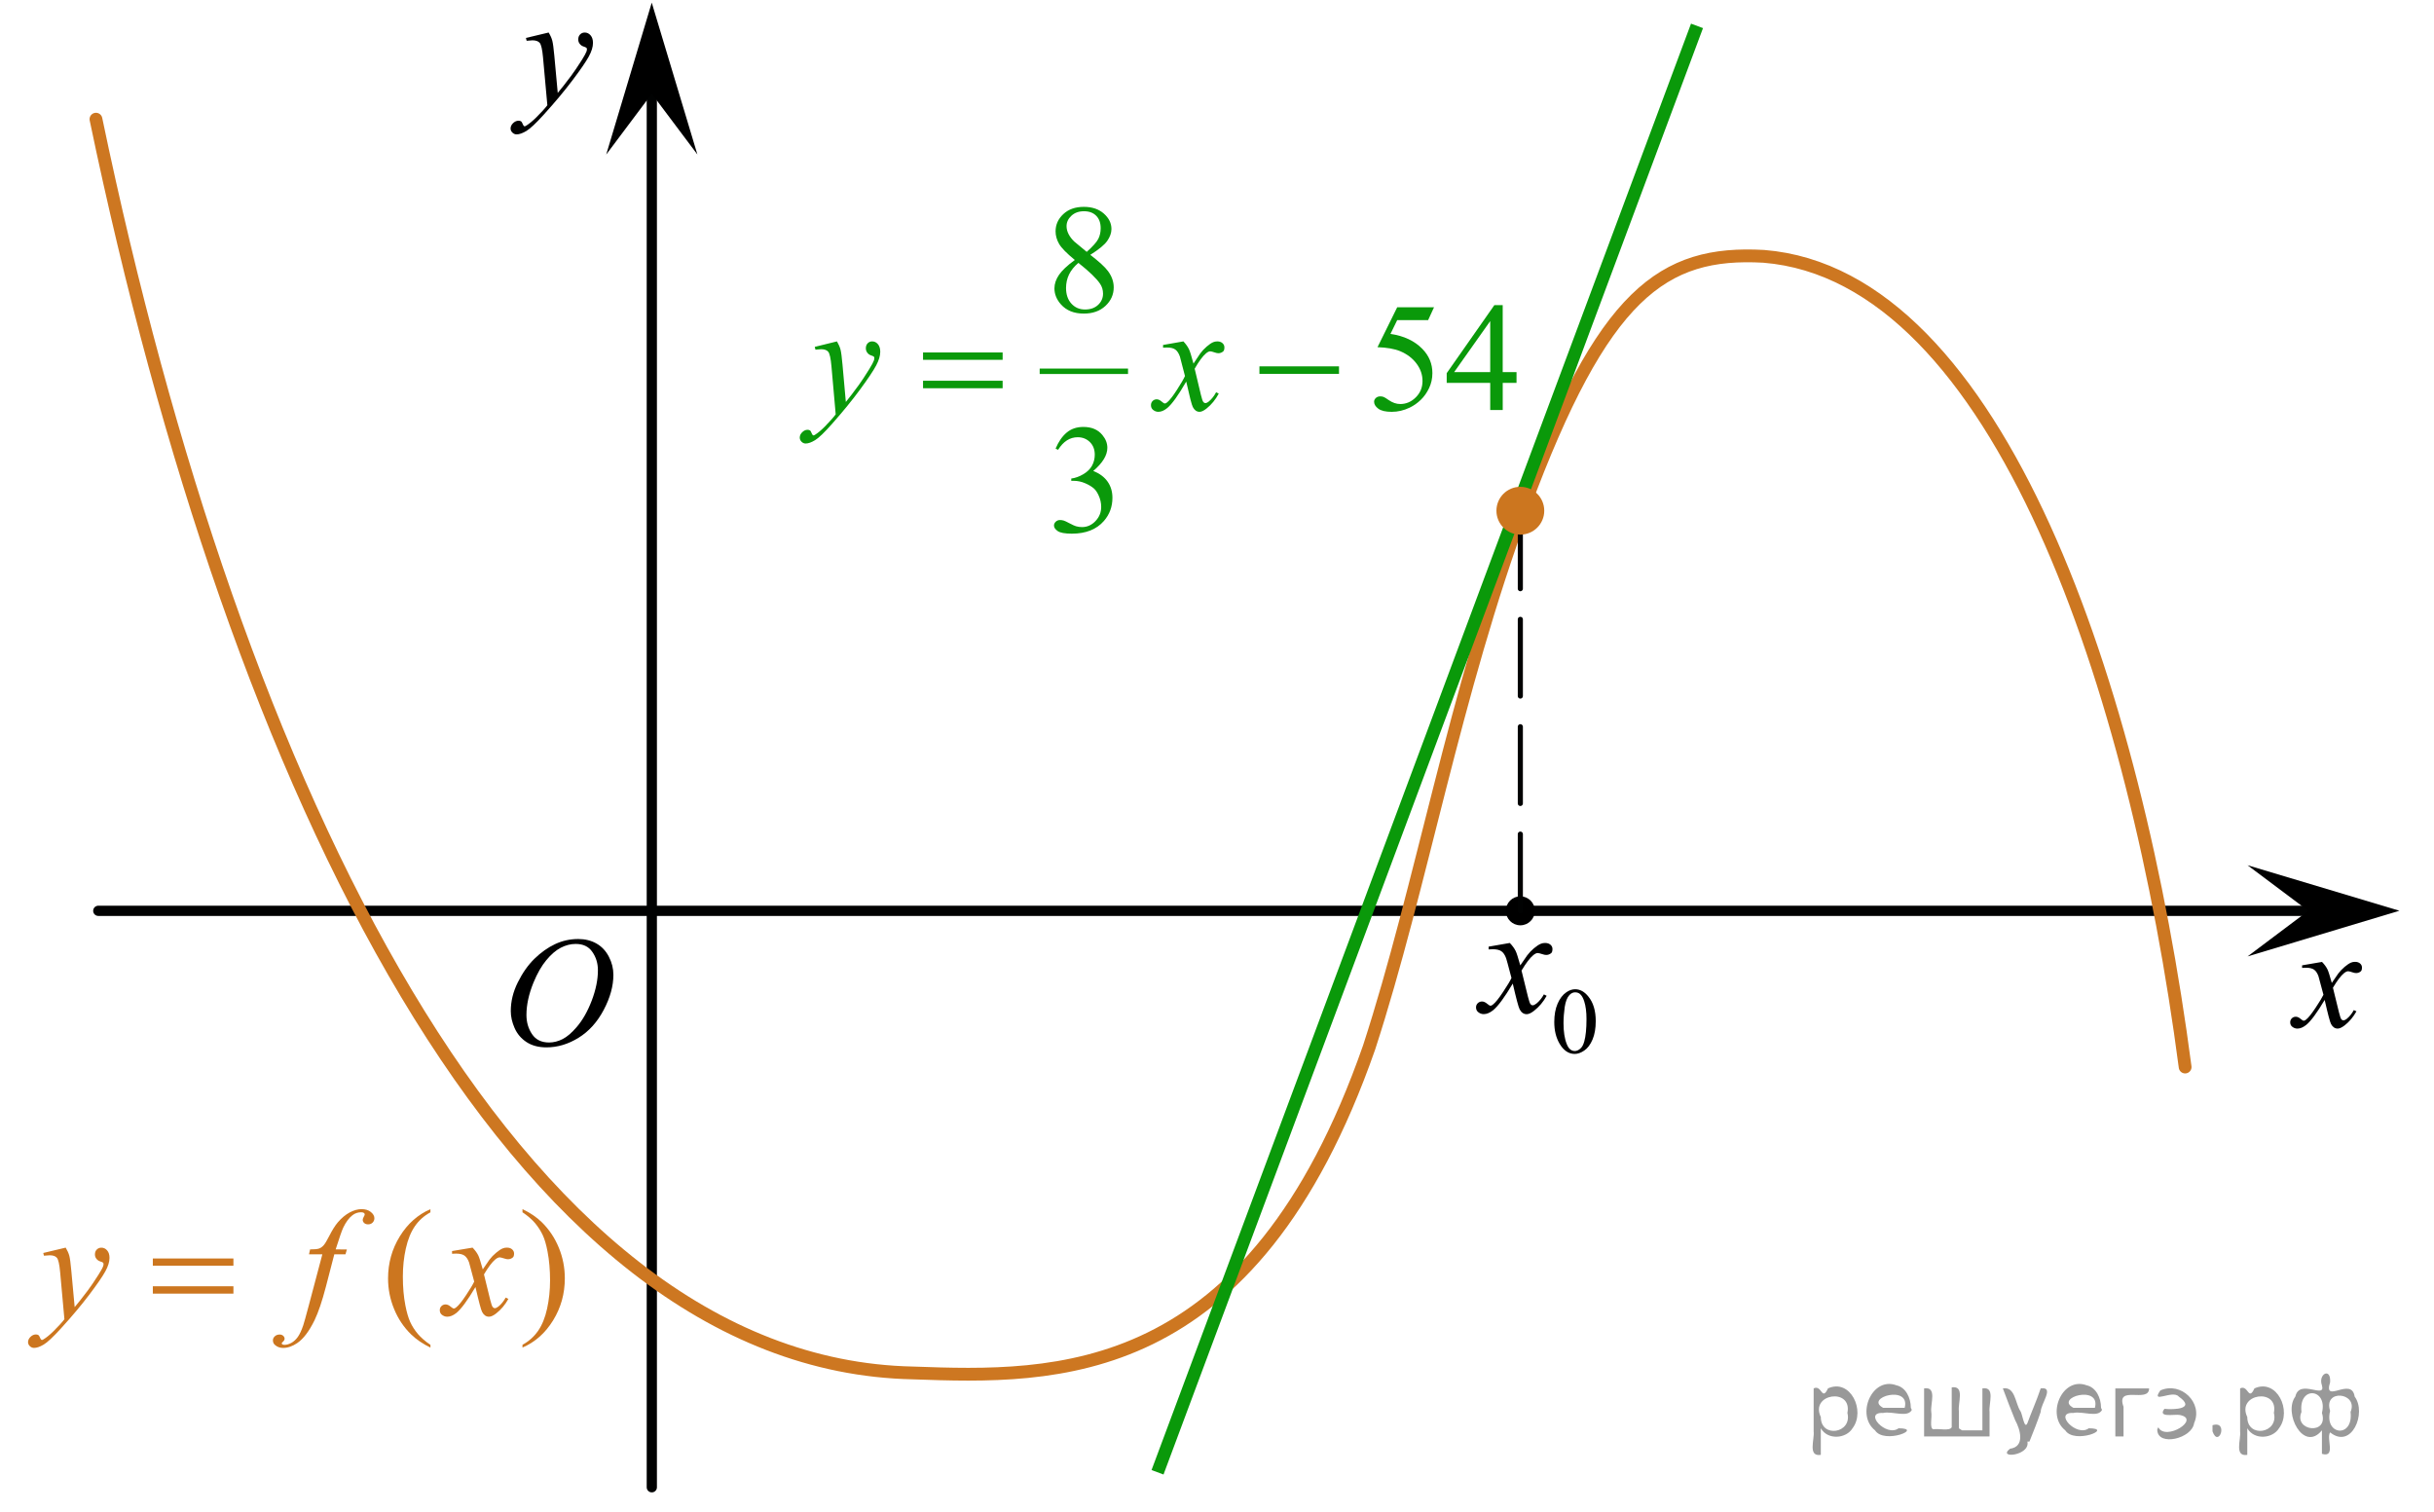 <?xml version="1.0" encoding="utf-8"?>
<!-- Generator: Adobe Illustrator 16.0.0, SVG Export Plug-In . SVG Version: 6.00 Build 0)  -->
<!DOCTYPE svg PUBLIC "-//W3C//DTD SVG 1.1//EN" "http://www.w3.org/Graphics/SVG/1.1/DTD/svg11.dtd">
<svg version="1.1" id="Слой_1" xmlns="http://www.w3.org/2000/svg" xmlns:xlink="http://www.w3.org/1999/xlink" x="0px" y="0px"
	 width="238px" height="147.833px" viewBox="3.558 -1.259 238 147.833" enable-background="new 3.558 -1.259 238 147.833"
	 xml:space="preserve">
<path fill="none" stroke="#7F8080" stroke-width="0.75" stroke-linecap="round" stroke-linejoin="round" stroke-miterlimit="8" d="
	M67.293,6.55"/>
<line fill="none" stroke="#010202" stroke-linecap="round" stroke-linejoin="round" x1="13.168" y1="87.802" x2="230.875" y2="87.802"/>
<line fill="none" stroke="#010202" stroke-linecap="round" stroke-linejoin="round" x1="67.293" y1="144.168" x2="67.293" y2="8.202"/>
<path fill="none" stroke="#CD7721" stroke-width="1.25" stroke-linecap="round" stroke-linejoin="round" stroke-miterlimit="8" d="
	M12.941,10.394c13.617,65.39,40.742,121.765,79.867,122.595c13.917,0.5,33.135,1.077,44.625-31.83
	c5.125-15.75,8.299-34.48,15.102-52.807c7.773-20.943,13.605-25.102,23.49-24.546c23.033,1.862,36.377,42.517,41.199,79.271"/>
<g>
	<g>
		<g>
			<g>
				<g>
					<g>
						<defs>
							<rect id="SVGID_1_" x="3.558" y="113.792" width="58.663" height="20.323"/>
						</defs>
						<clipPath id="SVGID_2_">
							<use xlink:href="#SVGID_1_"  overflow="visible"/>
						</clipPath>
						<g clip-path="url(#SVGID_2_)">
							<path fill="#CC761F" d="M45.648,130.243v0.27c-0.756-0.369-1.386-0.801-1.894-1.295c-0.72-0.703-1.275-1.534-1.664-2.491
								c-0.392-0.955-0.587-1.945-0.587-2.978c0-1.506,0.384-2.875,1.148-4.114c0.765-1.241,1.764-2.128,2.995-2.66v0.31
								c-0.616,0.33-1.123,0.781-1.518,1.354s-0.689,1.299-0.886,2.178c-0.197,0.879-0.292,1.796-0.292,2.751
								c0,1.04,0.082,1.983,0.249,2.831c0.13,0.67,0.289,1.21,0.473,1.614c0.184,0.401,0.433,0.79,0.745,1.166
								C44.734,129.543,45.141,129.901,45.648,130.243z"/>
							<path fill="#CC761F" d="M54.648,117.28v-0.307c0.761,0.361,1.394,0.791,1.898,1.289c0.715,0.706,1.269,1.537,1.658,2.49
								c0.39,0.953,0.584,1.947,0.584,2.984c0,1.503-0.381,2.873-1.144,4.11c-0.762,1.241-1.763,2.131-2.997,2.662v-0.271
								c0.616-0.335,1.124-0.789,1.52-1.355c0.398-0.571,0.695-1.299,0.887-2.178c0.193-0.883,0.29-1.799,0.29-2.756
								c0-1.031-0.082-1.979-0.247-2.832c-0.127-0.669-0.282-1.207-0.47-1.605c-0.188-0.404-0.438-0.792-0.746-1.166
								C55.57,117.977,55.16,117.622,54.648,117.28z"/>
						</g>
					</g>
				</g>
			</g>
		</g>
	</g>
	<g>
		<g>
			<g>
				<g>
					<g>
						<defs>
							<rect id="SVGID_3_" x="3.558" y="113.792" width="58.663" height="20.323"/>
						</defs>
						<clipPath id="SVGID_4_">
							<use xlink:href="#SVGID_3_"  overflow="visible"/>
						</clipPath>
						<g clip-path="url(#SVGID_4_)">
							<path fill="#CC761F" d="M9.982,120.736c0.167,0.282,0.286,0.545,0.353,0.792c0.064,0.247,0.13,0.729,0.194,1.446l0.33,3.578
								c0.3-0.349,0.734-0.898,1.306-1.656c0.275-0.368,0.614-0.87,1.022-1.511c0.244-0.387,0.395-0.655,0.449-0.813
								c0.03-0.077,0.046-0.159,0.046-0.241c0-0.054-0.019-0.099-0.053-0.129c-0.035-0.033-0.125-0.074-0.273-0.119
								s-0.27-0.131-0.368-0.254c-0.099-0.123-0.147-0.266-0.147-0.427c0-0.2,0.06-0.36,0.182-0.479
								c0.118-0.12,0.268-0.183,0.45-0.183c0.22,0,0.407,0.089,0.56,0.265c0.156,0.176,0.233,0.42,0.233,0.733
								c0,0.384-0.135,0.82-0.406,1.314c-0.268,0.493-0.791,1.249-1.559,2.269c-0.769,1.018-1.702,2.129-2.797,3.331
								c-0.756,0.828-1.318,1.353-1.681,1.567c-0.365,0.216-0.678,0.322-0.938,0.322c-0.155,0-0.292-0.061-0.408-0.17
								c-0.118-0.115-0.177-0.248-0.177-0.396c0-0.188,0.082-0.362,0.245-0.521c0.16-0.153,0.339-0.23,0.529-0.23
								c0.099,0,0.182,0.021,0.247,0.07c0.04,0.022,0.083,0.092,0.131,0.207c0.049,0.113,0.091,0.189,0.131,0.229
								c0.025,0.022,0.055,0.032,0.091,0.032c0.029,0,0.081-0.023,0.157-0.072c0.275-0.168,0.595-0.427,0.961-0.787
								c0.479-0.477,0.836-0.865,1.064-1.166l-0.419-4.615c-0.07-0.761-0.174-1.225-0.314-1.39
								c-0.142-0.168-0.375-0.248-0.705-0.248c-0.106,0-0.294,0.013-0.563,0.042l-0.067-0.268L9.982,120.736z"/>
							<path fill="#CC761F" d="M37.476,120.913l-0.136,0.48h-1.094l-0.826,3.181c-0.365,1.401-0.733,2.487-1.102,3.253
								c-0.526,1.082-1.093,1.829-1.697,2.241c-0.46,0.313-0.92,0.474-1.379,0.474c-0.301,0-0.555-0.088-0.765-0.263
								c-0.156-0.118-0.233-0.278-0.233-0.474c0-0.156,0.063-0.29,0.19-0.403c0.128-0.116,0.283-0.17,0.47-0.17
								c0.133,0,0.251,0.04,0.342,0.122c0.092,0.082,0.139,0.177,0.139,0.284c0,0.106-0.053,0.206-0.158,0.297
								c-0.08,0.069-0.12,0.119-0.12,0.151c0,0.045,0.017,0.08,0.052,0.105c0.047,0.031,0.116,0.051,0.211,0.051
								c0.215,0,0.442-0.065,0.681-0.195c0.236-0.131,0.448-0.326,0.633-0.586c0.185-0.262,0.359-0.637,0.525-1.127
								c0.07-0.205,0.258-0.875,0.562-2.017l1.307-4.928h-1.305l0.105-0.479c0.415,0,0.704-0.027,0.869-0.082
								c0.167-0.057,0.316-0.164,0.456-0.32c0.138-0.157,0.315-0.451,0.536-0.885c0.295-0.582,0.577-1.033,0.847-1.354
								c0.37-0.433,0.76-0.755,1.167-0.974c0.407-0.215,0.791-0.322,1.151-0.322c0.381,0,0.687,0.092,0.916,0.279
								c0.23,0.188,0.347,0.39,0.347,0.605c0,0.17-0.059,0.313-0.173,0.43c-0.115,0.117-0.264,0.174-0.444,0.174
								c-0.156,0-0.282-0.043-0.379-0.131c-0.099-0.088-0.145-0.189-0.145-0.313c0-0.074,0.03-0.171,0.096-0.285
								s0.099-0.192,0.099-0.229c0-0.068-0.024-0.119-0.067-0.153c-0.064-0.048-0.16-0.072-0.285-0.072
								c-0.317,0-0.6,0.099-0.849,0.291c-0.334,0.257-0.634,0.659-0.898,1.208c-0.135,0.286-0.383,0.998-0.742,2.133L37.476,120.913
								L37.476,120.913z"/>
							<path fill="#CC761F" d="M49.766,120.736c0.245,0.253,0.43,0.505,0.556,0.757c0.088,0.172,0.236,0.633,0.442,1.372l0.66-0.96
								c0.175-0.23,0.388-0.453,0.638-0.662c0.251-0.214,0.471-0.358,0.661-0.434c0.12-0.053,0.253-0.073,0.397-0.073
								c0.215,0,0.387,0.056,0.513,0.168c0.127,0.113,0.192,0.249,0.192,0.406c0,0.185-0.039,0.313-0.114,0.379
								c-0.142,0.12-0.3,0.181-0.48,0.181c-0.105,0-0.218-0.022-0.339-0.066c-0.234-0.074-0.392-0.117-0.473-0.117
								c-0.119,0-0.263,0.066-0.429,0.203c-0.309,0.253-0.68,0.742-1.108,1.464l0.614,2.503c0.096,0.383,0.176,0.612,0.241,0.688
								c0.064,0.074,0.129,0.113,0.194,0.113c0.105,0,0.229-0.057,0.367-0.167c0.276-0.224,0.512-0.516,0.707-0.872l0.264,0.129
								c-0.315,0.575-0.716,1.047-1.2,1.426c-0.276,0.215-0.508,0.316-0.698,0.316c-0.282,0-0.502-0.152-0.667-0.459
								c-0.106-0.187-0.324-1.002-0.654-2.443c-0.78,1.317-1.405,2.162-1.873,2.541c-0.307,0.242-0.602,0.361-0.887,0.361
								c-0.199,0-0.383-0.07-0.549-0.21c-0.119-0.106-0.18-0.252-0.18-0.429c0-0.162,0.056-0.297,0.167-0.404
								c0.109-0.105,0.246-0.158,0.404-0.158c0.161,0,0.332,0.075,0.51,0.232c0.13,0.111,0.231,0.167,0.302,0.167
								c0.06,0,0.137-0.039,0.23-0.118c0.235-0.184,0.556-0.581,0.961-1.191c0.405-0.609,0.67-1.056,0.793-1.323
								c-0.31-1.177-0.476-1.802-0.502-1.871c-0.115-0.313-0.265-0.54-0.45-0.67c-0.186-0.129-0.456-0.195-0.817-0.195
								c-0.115,0-0.248,0.005-0.398,0.015v-0.265L49.766,120.736z"/>
						</g>
					</g>
				</g>
			</g>
		</g>
	</g>
	<g>
		<g>
			<g>
				<g>
					<g>
						<defs>
							<rect id="SVGID_5_" x="3.558" y="113.792" width="58.663" height="20.323"/>
						</defs>
						<clipPath id="SVGID_6_">
							<use xlink:href="#SVGID_5_"  overflow="visible"/>
						</clipPath>
						<g clip-path="url(#SVGID_6_)">
							<path fill="#CC761F" d="M18.502,121.797h7.88v0.705h-7.88V121.797z M18.502,124.515h7.88v0.719h-7.88V124.515z"/>
						</g>
					</g>
				</g>
			</g>
		</g>
	</g>
</g>
<line fill="none" stroke="#0A990A" stroke-width="1.25" stroke-miterlimit="10" x1="169.494" y1="1.271" x2="116.743" y2="142.702"/>
<g>
	<g>
		<g>
			<g>
				<g>
					<g>
						<defs>
							<rect id="SVGID_7_" x="145.083" y="82.388" width="17.252" height="22.312"/>
						</defs>
						<clipPath id="SVGID_8_">
							<use xlink:href="#SVGID_7_"  overflow="visible"/>
						</clipPath>
						<g clip-path="url(#SVGID_8_)">
							<path d="M155.537,98.676c0-0.691,0.107-1.291,0.324-1.793c0.216-0.502,0.502-0.877,0.859-1.119
								c0.275-0.191,0.563-0.293,0.859-0.293c0.48,0,0.914,0.238,1.296,0.718c0.479,0.589,0.717,1.386,0.717,2.396
								c0,0.707-0.104,1.309-0.313,1.802c-0.211,0.493-0.479,0.854-0.803,1.073c-0.324,0.225-0.643,0.336-0.94,0.336
								c-0.601,0-1.101-0.344-1.496-1.027C155.705,100.187,155.537,99.493,155.537,98.676z M156.441,98.79
								c0,0.838,0.105,1.521,0.32,2.051c0.176,0.447,0.438,0.671,0.786,0.671c0.165,0,0.341-0.07,0.519-0.22
								c0.184-0.146,0.314-0.388,0.406-0.729c0.144-0.518,0.215-1.238,0.215-2.18c0-0.692-0.074-1.271-0.224-1.734
								c-0.11-0.348-0.255-0.59-0.432-0.73c-0.128-0.099-0.279-0.146-0.46-0.146c-0.211,0-0.395,0.095-0.559,0.271
								c-0.227,0.248-0.373,0.642-0.455,1.172C156.484,97.747,156.441,98.271,156.441,98.79z"/>
						</g>
					</g>
				</g>
			</g>
		</g>
	</g>
	<g>
		<g>
			<g>
				<g>
					<g>
						<defs>
							<rect id="SVGID_9_" x="145.083" y="82.388" width="17.252" height="22.312"/>
						</defs>
						<clipPath id="SVGID_10_">
							<use xlink:href="#SVGID_9_"  overflow="visible"/>
						</clipPath>
						<g clip-path="url(#SVGID_10_)">
							<path d="M151.188,90.946c0.252,0.26,0.442,0.52,0.569,0.776c0.095,0.185,0.244,0.651,0.457,1.416l0.681-0.987
								c0.183-0.238,0.398-0.468,0.655-0.686c0.259-0.217,0.484-0.365,0.681-0.444c0.125-0.054,0.261-0.075,0.408-0.075
								c0.223,0,0.396,0.059,0.527,0.172c0.133,0.115,0.195,0.256,0.195,0.42c0,0.188-0.039,0.318-0.113,0.39
								c-0.146,0.127-0.313,0.188-0.494,0.188c-0.107,0-0.225-0.022-0.352-0.068c-0.239-0.077-0.401-0.118-0.482-0.118
								c-0.125,0-0.271,0.067-0.439,0.211c-0.319,0.261-0.701,0.762-1.146,1.504l0.634,2.574c0.1,0.396,0.182,0.632,0.247,0.709
								s0.136,0.114,0.2,0.114c0.105,0,0.232-0.058,0.378-0.172c0.283-0.229,0.524-0.529,0.729-0.896l0.271,0.137
								c-0.325,0.591-0.735,1.075-1.235,1.468c-0.283,0.221-0.521,0.33-0.718,0.33c-0.288,0-0.519-0.156-0.688-0.474
								c-0.105-0.19-0.332-1.031-0.674-2.519c-0.804,1.354-1.446,2.226-1.93,2.613c-0.314,0.249-0.619,0.374-0.912,0.374
								c-0.205,0-0.395-0.071-0.563-0.217c-0.122-0.11-0.187-0.259-0.187-0.442c0-0.164,0.057-0.3,0.17-0.41
								c0.113-0.107,0.254-0.166,0.418-0.166s0.34,0.08,0.524,0.24c0.134,0.115,0.237,0.174,0.312,0.174
								c0.063,0,0.143-0.041,0.238-0.121c0.241-0.188,0.57-0.6,0.986-1.229c0.418-0.628,0.691-1.083,0.818-1.363
								c-0.318-1.211-0.49-1.854-0.52-1.922c-0.118-0.324-0.271-0.558-0.463-0.689c-0.189-0.135-0.475-0.201-0.846-0.201
								c-0.115,0-0.254,0.005-0.406,0.02v-0.271L151.188,90.946z"/>
						</g>
					</g>
				</g>
			</g>
		</g>
	</g>
</g>
<rect x="3.558" y="-1.259" fill="none" width="238" height="147.833"/>
<g>
	<g>
		<g>
			<g>
				<g>
					<g>
						<defs>
							<rect id="SVGID_11_" x="224.867" y="90.002" width="12.133" height="13.08"/>
						</defs>
						<clipPath id="SVGID_12_">
							<use xlink:href="#SVGID_11_"  overflow="visible"/>
						</clipPath>
						<g clip-path="url(#SVGID_12_)">
							<path fill="#010202" d="M230.607,92.799c0.233,0.24,0.414,0.484,0.533,0.728c0.086,0.17,0.227,0.612,0.424,1.325l0.639-0.926
								c0.172-0.225,0.375-0.439,0.615-0.643c0.24-0.205,0.457-0.345,0.637-0.422c0.115-0.047,0.242-0.07,0.381-0.07
								c0.211,0,0.375,0.055,0.496,0.162c0.125,0.107,0.182,0.237,0.182,0.395c0,0.176-0.033,0.3-0.106,0.365
								c-0.138,0.119-0.289,0.175-0.466,0.175c-0.102,0-0.211-0.024-0.325-0.063c-0.226-0.076-0.375-0.115-0.455-0.115
								c-0.117,0-0.254,0.068-0.412,0.196c-0.299,0.243-0.658,0.718-1.074,1.415l0.593,2.417c0.09,0.372,0.17,0.593,0.229,0.665
								c0.063,0.076,0.125,0.108,0.187,0.108c0.102,0,0.223-0.052,0.356-0.159c0.267-0.219,0.487-0.497,0.678-0.844l0.255,0.123
								c-0.306,0.554-0.691,1.014-1.158,1.377c-0.271,0.205-0.49,0.309-0.676,0.309c-0.271,0-0.484-0.145-0.646-0.439
								c-0.103-0.182-0.313-0.974-0.627-2.362c-0.757,1.271-1.357,2.086-1.813,2.45c-0.295,0.234-0.578,0.353-0.854,0.353
								c-0.193,0-0.371-0.067-0.529-0.203c-0.115-0.104-0.174-0.239-0.174-0.415c0-0.156,0.055-0.283,0.16-0.387
								c0.107-0.104,0.234-0.155,0.391-0.155c0.154,0,0.318,0.076,0.492,0.228c0.125,0.109,0.223,0.162,0.287,0.162
								c0.059,0,0.131-0.037,0.227-0.113c0.227-0.178,0.535-0.563,0.924-1.152c0.394-0.589,0.648-1.019,0.771-1.275
								c-0.299-1.141-0.463-1.739-0.486-1.805c-0.111-0.307-0.256-0.522-0.432-0.647s-0.439-0.189-0.787-0.189
								c-0.113,0-0.238,0.005-0.383,0.017v-0.252L230.607,92.799z"/>
						</g>
					</g>
				</g>
			</g>
		</g>
	</g>
</g>
<g>
	<g>
		<g>
			<g>
				<g>
					<g>
						<defs>
							<rect id="SVGID_13_" x="50.709" y="-1" width="14.126" height="16.509"/>
						</defs>
						<clipPath id="SVGID_14_">
							<use xlink:href="#SVGID_13_"  overflow="visible"/>
						</clipPath>
						<g clip-path="url(#SVGID_14_)">
							<path fill="#010202" d="M57.207,1.921c0.172,0.287,0.291,0.552,0.356,0.803c0.065,0.248,0.131,0.737,0.198,1.468l0.334,3.634
								c0.304-0.351,0.743-0.917,1.32-1.684c0.277-0.374,0.623-0.885,1.033-1.53c0.248-0.396,0.398-0.67,0.455-0.828
								c0.029-0.079,0.045-0.16,0.045-0.241c0-0.054-0.018-0.099-0.055-0.131c-0.033-0.032-0.129-0.077-0.275-0.124
								c-0.15-0.045-0.273-0.132-0.371-0.258c-0.1-0.126-0.148-0.271-0.148-0.433c0-0.202,0.061-0.364,0.184-0.49
								c0.119-0.123,0.271-0.185,0.455-0.185c0.221,0,0.41,0.092,0.566,0.272C61.46,2.372,61.54,2.62,61.54,2.936
								c0,0.392-0.137,0.833-0.41,1.335c-0.273,0.499-0.799,1.268-1.578,2.299c-0.778,1.035-1.722,2.166-2.83,3.388
								c-0.763,0.842-1.33,1.373-1.699,1.593c-0.37,0.218-0.686,0.33-0.949,0.33c-0.156,0-0.293-0.06-0.412-0.176
								c-0.119-0.116-0.179-0.25-0.179-0.398c0-0.191,0.082-0.367,0.246-0.527c0.165-0.158,0.343-0.236,0.535-0.236
								c0.102,0,0.185,0.022,0.25,0.066c0.041,0.026,0.085,0.094,0.133,0.21c0.048,0.118,0.092,0.193,0.132,0.236
								c0.025,0.026,0.056,0.033,0.092,0.033c0.03,0,0.083-0.025,0.158-0.073c0.278-0.173,0.603-0.438,0.972-0.802
								c0.484-0.482,0.845-0.876,1.077-1.183l-0.424-4.683c-0.071-0.774-0.178-1.244-0.319-1.411s-0.379-0.253-0.714-0.253
								c-0.105,0-0.295,0.018-0.568,0.045l-0.068-0.277L57.207,1.921z"/>
						</g>
					</g>
				</g>
			</g>
		</g>
	</g>
</g>
<polygon points="229.268,87.799 223.324,83.344 238.176,87.795 223.33,92.26 "/>
<polygon points="67.291,7.908 62.835,13.852 67.287,-1 71.75,13.846 "/>
<g>
	<g>
		<g>
			<defs>
				<rect id="SVGID_15_" x="79.092" y="14.111" width="75.846" height="40.074"/>
			</defs>
			<clipPath id="SVGID_16_">
				<use xlink:href="#SVGID_15_"  overflow="visible"/>
			</clipPath>
		</g>
	</g>
	<g>
		<g>
			<defs>
				<rect id="SVGID_17_" x="79.05" y="14" width="75.9" height="40.021"/>
			</defs>
			<clipPath id="SVGID_18_">
				<use xlink:href="#SVGID_17_"  overflow="visible"/>
			</clipPath>
			
				<line clip-path="url(#SVGID_18_)" fill="none" stroke="#0A990A" stroke-width="0.531" stroke-linecap="square" stroke-miterlimit="10" x1="105.485" y1="35.045" x2="113.593" y2="35.045"/>
		</g>
		<g>
			<defs>
				<rect id="SVGID_19_" x="79.05" y="14" width="75.9" height="40.021"/>
			</defs>
			<clipPath id="SVGID_20_">
				<use xlink:href="#SVGID_19_"  overflow="visible"/>
			</clipPath>
			<g clip-path="url(#SVGID_20_)">
				<path fill="#0A990A" d="M108.657,24.163c-0.796-0.652-1.309-1.176-1.538-1.571c-0.23-0.396-0.345-0.805-0.345-1.23
					c0-0.652,0.252-1.214,0.756-1.686c0.504-0.472,1.174-0.708,2.009-0.708c0.811,0,1.463,0.22,1.957,0.66s0.741,0.941,0.741,1.504
					c0,0.376-0.134,0.759-0.4,1.149c-0.267,0.391-0.823,0.85-1.668,1.379c0.87,0.672,1.446,1.201,1.727,1.586
					c0.375,0.504,0.563,1.036,0.563,1.594c0,0.707-0.27,1.311-0.808,1.813s-1.245,0.752-2.12,0.752
					c-0.954,0-1.697-0.299-2.231-0.896c-0.425-0.479-0.638-1.003-0.638-1.572c0-0.444,0.149-0.886,0.449-1.323
					C107.411,25.175,107.926,24.692,108.657,24.163z M109.005,24.445c-0.41,0.346-0.714,0.723-0.912,1.13
					c-0.198,0.407-0.296,0.849-0.296,1.323c0,0.638,0.174,1.148,0.522,1.531c0.349,0.383,0.792,0.575,1.331,0.575
					c0.534,0,0.961-0.151,1.282-0.452c0.321-0.302,0.482-0.667,0.482-1.097c0-0.356-0.094-0.674-0.282-0.956
					C110.782,25.974,110.073,25.29,109.005,24.445z M109.821,23.37c0.593-0.534,0.968-0.955,1.126-1.264
					c0.158-0.309,0.237-0.659,0.237-1.049c0-0.519-0.146-0.925-0.438-1.219s-0.689-0.441-1.193-0.441
					c-0.504,0-0.915,0.146-1.23,0.438c-0.316,0.292-0.475,0.632-0.475,1.023c0,0.257,0.065,0.514,0.196,0.771
					c0.131,0.257,0.318,0.501,0.56,0.733L109.821,23.37z"/>
			</g>
		</g>
		<g>
			<defs>
				<rect id="SVGID_21_" x="79.05" y="14" width="75.9" height="40.021"/>
			</defs>
			<clipPath id="SVGID_22_">
				<use xlink:href="#SVGID_21_"  overflow="visible"/>
			</clipPath>
			<g clip-path="url(#SVGID_22_)">
				<path fill="#0A990A" d="M143.782,28.781l-0.579,1.26h-3.023l-0.66,1.349c1.311,0.193,2.349,0.68,3.113,1.46
					c0.657,0.672,0.986,1.462,0.986,2.372c0,0.529-0.107,1.018-0.323,1.468c-0.215,0.45-0.485,0.833-0.812,1.149
					c-0.327,0.316-0.689,0.571-1.09,0.763c-0.567,0.272-1.151,0.408-1.75,0.408c-0.603,0-1.041-0.104-1.314-0.308
					c-0.273-0.205-0.411-0.431-0.411-0.678c0-0.138,0.058-0.26,0.17-0.367c0.114-0.105,0.257-0.159,0.431-0.159
					c0.129,0,0.24,0.02,0.338,0.059c0.097,0.039,0.261,0.141,0.492,0.304c0.371,0.257,0.746,0.386,1.127,0.386
					c0.578,0,1.086-0.219,1.522-0.656c0.438-0.437,0.655-0.97,0.655-1.597c0-0.608-0.194-1.175-0.586-1.701
					c-0.391-0.526-0.928-0.933-1.614-1.219c-0.539-0.222-1.272-0.351-2.202-0.385l1.928-3.906h3.603V28.781z"/>
				<path fill="#0A990A" d="M151.846,35.126v1.053h-1.349v2.653h-1.224v-2.653h-4.254V35.23l4.662-6.656h0.814v6.552H151.846z
					 M149.273,35.126v-4.988l-3.527,4.988H149.273z"/>
			</g>
		</g>
		<g>
			<defs>
				<rect id="SVGID_23_" x="79.05" y="14" width="75.9" height="40.021"/>
			</defs>
			<clipPath id="SVGID_24_">
				<use xlink:href="#SVGID_23_"  overflow="visible"/>
			</clipPath>
			<g clip-path="url(#SVGID_24_)">
				<path fill="#0A990A" d="M106.774,42.606c0.287-0.677,0.648-1.199,1.086-1.567c0.437-0.368,0.982-0.552,1.634-0.552
					c0.805,0,1.423,0.262,1.853,0.786c0.326,0.391,0.489,0.808,0.489,1.252c0,0.731-0.46,1.488-1.379,2.268
					c0.618,0.242,1.084,0.588,1.401,1.038c0.317,0.45,0.475,0.978,0.475,1.586c0,0.87-0.277,1.624-0.83,2.261
					c-0.722,0.83-1.767,1.245-3.136,1.245c-0.677,0-1.138-0.084-1.382-0.252c-0.244-0.168-0.367-0.348-0.367-0.541
					c0-0.143,0.058-0.269,0.174-0.378s0.255-0.163,0.418-0.163c0.124,0,0.25,0.02,0.378,0.059c0.083,0.025,0.274,0.115,0.57,0.271
					c0.297,0.156,0.501,0.249,0.615,0.278c0.183,0.054,0.378,0.082,0.586,0.082c0.504,0,0.942-0.195,1.315-0.586
					c0.373-0.39,0.56-0.852,0.56-1.386c0-0.391-0.086-0.771-0.259-1.142c-0.129-0.277-0.27-0.487-0.422-0.63
					c-0.213-0.198-0.504-0.377-0.875-0.538c-0.371-0.161-0.749-0.241-1.134-0.241h-0.237v-0.223c0.39-0.049,0.782-0.19,1.175-0.422
					c0.393-0.232,0.678-0.511,0.856-0.837c0.178-0.326,0.267-0.685,0.267-1.075c0-0.509-0.16-0.92-0.478-1.234
					c-0.319-0.313-0.715-0.471-1.19-0.471c-0.766,0-1.406,0.41-1.919,1.23L106.774,42.606z"/>
			</g>
		</g>
		<g>
			<defs>
				<rect id="SVGID_25_" x="79.05" y="14" width="75.9" height="40.021"/>
			</defs>
			<clipPath id="SVGID_26_">
				<use xlink:href="#SVGID_25_"  overflow="visible"/>
			</clipPath>
			<g clip-path="url(#SVGID_26_)">
				<path fill="#0A990A" d="M85.398,32.124c0.168,0.287,0.284,0.555,0.348,0.804c0.064,0.25,0.128,0.74,0.193,1.471l0.326,3.647
					c0.296-0.356,0.727-0.919,1.29-1.69c0.272-0.375,0.608-0.887,1.008-1.534c0.242-0.396,0.39-0.672,0.445-0.831
					c0.029-0.079,0.044-0.16,0.044-0.244c0-0.055-0.018-0.099-0.052-0.134c-0.035-0.034-0.125-0.075-0.271-0.122
					c-0.146-0.047-0.267-0.133-0.363-0.259c-0.096-0.126-0.145-0.271-0.145-0.434c0-0.202,0.06-0.365,0.178-0.489
					s0.267-0.186,0.445-0.186c0.217,0,0.402,0.09,0.556,0.271c0.153,0.181,0.23,0.429,0.23,0.745c0,0.39-0.134,0.836-0.4,1.338
					c-0.267,0.501-0.781,1.271-1.542,2.309c-0.761,1.038-1.682,2.169-2.765,3.395c-0.746,0.845-1.299,1.377-1.66,1.597
					c-0.361,0.22-0.669,0.33-0.926,0.33c-0.153,0-0.288-0.059-0.404-0.174c-0.116-0.116-0.174-0.251-0.174-0.404
					c0-0.193,0.081-0.368,0.241-0.526c0.16-0.158,0.335-0.237,0.522-0.237c0.099,0,0.181,0.022,0.245,0.067
					c0.04,0.024,0.083,0.095,0.13,0.211c0.047,0.116,0.09,0.194,0.129,0.233c0.025,0.025,0.055,0.037,0.089,0.037
					c0.03,0,0.082-0.024,0.156-0.074c0.272-0.168,0.588-0.435,0.949-0.8c0.475-0.484,0.825-0.879,1.053-1.186l-0.415-4.699
					c-0.069-0.776-0.173-1.248-0.312-1.416c-0.139-0.168-0.371-0.252-0.697-0.252c-0.104,0-0.289,0.015-0.556,0.044l-0.067-0.274
					L85.398,32.124z"/>
				<path fill="#0A990A" d="M119.272,32.124c0.242,0.257,0.425,0.514,0.548,0.771c0.09,0.178,0.234,0.645,0.438,1.401l0.652-0.979
					c0.173-0.237,0.383-0.463,0.63-0.678c0.247-0.215,0.465-0.362,0.652-0.441c0.117-0.049,0.248-0.074,0.393-0.074
					c0.213,0,0.383,0.057,0.508,0.17c0.127,0.114,0.189,0.252,0.189,0.415c0,0.188-0.037,0.316-0.111,0.386
					c-0.139,0.124-0.297,0.185-0.475,0.185c-0.104,0-0.215-0.022-0.334-0.066c-0.231-0.079-0.389-0.119-0.467-0.119
					c-0.119,0-0.26,0.069-0.422,0.208c-0.308,0.257-0.674,0.753-1.099,1.49l0.608,2.55c0.094,0.39,0.173,0.624,0.236,0.7
					c0.063,0.077,0.129,0.115,0.192,0.115c0.104,0,0.226-0.057,0.362-0.171c0.271-0.227,0.504-0.523,0.697-0.889l0.26,0.133
					c-0.313,0.583-0.707,1.067-1.187,1.453c-0.272,0.218-0.502,0.326-0.688,0.326c-0.277,0-0.498-0.155-0.66-0.467
					c-0.104-0.193-0.318-1.023-0.645-2.49c-0.771,1.339-1.39,2.201-1.854,2.586c-0.301,0.247-0.593,0.371-0.875,0.371
					c-0.197,0-0.378-0.071-0.541-0.215c-0.119-0.108-0.178-0.254-0.178-0.438c0-0.163,0.055-0.299,0.163-0.407
					c0.109-0.109,0.242-0.163,0.4-0.163s0.326,0.079,0.504,0.237c0.128,0.114,0.227,0.171,0.296,0.171
					c0.06,0,0.136-0.04,0.229-0.119c0.232-0.188,0.549-0.593,0.949-1.216s0.662-1.072,0.785-1.349
					c-0.306-1.201-0.472-1.835-0.496-1.905c-0.114-0.321-0.262-0.548-0.445-0.682c-0.183-0.134-0.451-0.2-0.808-0.2
					c-0.114,0-0.245,0.005-0.393,0.015v-0.267L119.272,32.124z"/>
			</g>
		</g>
		<g>
			<defs>
				<rect id="SVGID_27_" x="79.05" y="14" width="75.9" height="40.021"/>
			</defs>
			<clipPath id="SVGID_28_">
				<use xlink:href="#SVGID_27_"  overflow="visible"/>
			</clipPath>
			<g clip-path="url(#SVGID_28_)">
				<path fill="#0A990A" d="M93.814,33.206h7.783v0.719h-7.783V33.206z M93.814,35.971h7.783v0.733h-7.783V35.971z"/>
				<path fill="#0A990A" d="M126.707,34.563h7.781v0.734h-7.781V34.563z"/>
			</g>
		</g>
	</g>
</g>
<g>
	<g>
		<g>
			<g>
				<g>
					<g>
						<g>
							<g>
								<defs>
									<rect id="SVGID_29_" x="49.888" y="85.631" width="16.947" height="20.396"/>
								</defs>
								<clipPath id="SVGID_30_">
									<use xlink:href="#SVGID_29_"  overflow="visible"/>
								</clipPath>
								<g clip-path="url(#SVGID_30_)">
									<path d="M60.099,90.559c0.673,0,1.266,0.148,1.782,0.441c0.518,0.293,0.921,0.723,1.215,1.293
										c0.294,0.567,0.44,1.155,0.44,1.772c0,1.086-0.313,2.228-0.943,3.42c-0.629,1.193-1.446,2.103-2.46,2.729
										c-1.013,0.627-2.056,0.94-3.142,0.94c-0.779,0-1.43-0.176-1.954-0.52c-0.526-0.347-0.913-0.806-1.161-1.371
										c-0.25-0.566-0.373-1.117-0.373-1.652c0-0.948,0.224-1.883,0.682-2.803c0.457-0.924,0.999-1.697,1.628-2.315
										c0.634-0.617,1.308-1.099,2.016-1.433C58.538,90.729,59.293,90.559,60.099,90.559z M59.846,91.04
										c-0.494,0-0.982,0.127-1.456,0.373c-0.474,0.246-0.944,0.648-1.41,1.211c-0.467,0.562-0.886,1.293-1.259,2.199
										c-0.455,1.117-0.686,2.172-0.686,3.158c0,0.705,0.178,1.332,0.543,1.875c0.362,0.547,0.922,0.822,1.667,0.822
										c0.449,0,0.893-0.113,1.327-0.334c0.437-0.223,0.887-0.607,1.358-1.156c0.592-0.682,1.083-1.547,1.489-2.605
										c0.402-1.059,0.604-2.049,0.604-2.963c0-0.676-0.177-1.272-0.543-1.795C61.124,91.297,60.579,91.04,59.846,91.04z"/>
								</g>
							</g>
						</g>
					</g>
				</g>
			</g>
		</g>
	</g>
</g>
<circle cx="152.22" cy="87.802" r="1.417"/>
<line fill="none" stroke="#010202" stroke-width="0.5" stroke-linecap="round" stroke-linejoin="round" stroke-miterlimit="8" stroke-dasharray="7.5,3" x1="152.219" y1="87.802" x2="152.219" y2="48.057"/>
<circle fill="#CC761F" cx="152.219" cy="48.68" r="2.338"/>
<g style="stroke:none;fill:#000;fill-opacity:0.4" > <path d="m 181.6,138.5 c 0,0.8 0,1.6 0,2.5 -1.3,0.2 -0.6,-1.5 -0.7,-2.3 0,-1.4 0,-2.8 0,-4.2 0.8,-0.4 0.8,1.3 1.4,0.0 2.2,-1.0 3.7,2.2 2.4,3.9 -0.6,1.0 -2.4,1.2 -3.1,0.0 z m 2.6,-1.6 c 0.5,-2.5 -3.7,-1.9 -2.6,0.4 0.0,2.1 3.1,1.6 2.6,-0.4 z" /> <path d="m 190.5,136.6 c -0.4,0.8 -1.9,0.1 -2.8,0.3 -2.0,-0.1 0.3,2.4 1.5,1.5 2.5,0.0 -1.4,1.6 -2.3,0.2 -1.9,-1.5 -0.3,-5.3 2.1,-4.4 0.9,0.2 1.4,1.2 1.4,2.2 z m -0.7,-0.2 c 0.6,-2.3 -4.0,-1.0 -2.1,0.0 0.7,0 1.4,-0.0 2.1,-0.0 z" /> <path d="m 195.4,138.6 c 0.6,0 1.3,0 2.0,0 0,-1.3 0,-2.7 0,-4.1 1.3,-0.2 0.6,1.5 0.7,2.3 0,0.8 0,1.6 0,2.4 -2.1,0 -4.2,0 -6.4,0 0,-1.5 0,-3.1 0,-4.7 1.3,-0.2 0.6,1.5 0.7,2.3 0.1,0.5 -0.2,1.6 0.2,1.7 0.5,-0.1 1.6,0.2 1.8,-0.2 0,-1.3 0,-2.6 0,-3.9 1.3,-0.2 0.6,1.5 0.7,2.3 0,0.5 0,1.1 0,1.7 z" /> <path d="m 201.8,139.7 c 0.3,1.4 -3.0,1.7 -1.7,0.7 1.5,-0.2 1.0,-1.9 0.5,-2.8 -0.4,-1.0 -0.8,-2.0 -1.2,-3.1 1.2,-0.2 1.2,1.4 1.7,2.2 0.2,0.2 0.4,1.9 0.7,1.2 0.4,-1.1 0.9,-2.2 1.3,-3.4 1.4,-0.2 0.0,1.5 -0.0,2.3 -0.3,0.9 -0.7,1.9 -1.1,2.9 z" /> <path d="m 209.1,136.6 c -0.4,0.8 -1.9,0.1 -2.8,0.3 -2.0,-0.1 0.3,2.4 1.5,1.5 2.5,0.0 -1.4,1.6 -2.3,0.2 -1.9,-1.5 -0.3,-5.3 2.1,-4.4 0.9,0.2 1.4,1.2 1.4,2.2 z m -0.7,-0.2 c 0.6,-2.3 -4.0,-1.0 -2.1,0.0 0.7,0 1.4,-0.0 2.1,-0.0 z" /> <path d="m 210.4,139.2 c 0,-1.5 0,-3.1 0,-4.7 1.1,0 2.2,0 3.3,0 0.0,1.5 -3.3,-0.4 -2.5,1.8 0,0.9 0,1.9 0,2.9 -0.2,0 -0.5,0 -0.7,0 z" /> <path d="m 214.6,138.3 c 0.7,1.4 4.2,-0.8 2.1,-1.2 -0.5,-0.1 -2.2,0.3 -1.5,-0.6 1.0,0.1 3.1,0.0 1.4,-1.2 -0.6,-0.7 -2.8,0.8 -1.8,-0.6 2.0,-0.9 4.2,1.2 3.3,3.2 -0.2,1.5 -3.5,2.3 -3.6,0.7 l 0,-0.1 0,-0.0 0,0 z" /> <path d="m 219.9,138.1 c 1.6,-0.5 0.6,2.3 -0.0,0.6 -0.0,-0.2 0.0,-0.4 0.0,-0.6 z" /> <path d="m 223.3,138.5 c 0,0.8 0,1.6 0,2.5 -1.3,0.2 -0.6,-1.5 -0.7,-2.3 0,-1.4 0,-2.8 0,-4.2 0.8,-0.4 0.8,1.3 1.4,0.0 2.2,-1.0 3.7,2.2 2.4,3.9 -0.6,1.0 -2.4,1.2 -3.1,0.0 z m 2.6,-1.6 c 0.5,-2.5 -3.7,-1.9 -2.6,0.4 0.0,2.1 3.1,1.6 2.6,-0.4 z" /> <path d="m 228.6,136.8 c -0.8,1.9 2.7,2.3 2.0,0.1 0.6,-2.4 -2.3,-2.7 -2.0,-0.1 z m 2.0,4.2 c 0,-0.8 0,-1.6 0,-2.4 -1.8,2.2 -3.8,-1.7 -2.6,-3.3 0.4,-1.8 3.0,0.3 2.6,-1.1 -0.4,-1.1 0.9,-1.8 0.8,-0.3 -0.7,2.2 2.1,-0.6 2.4,1.4 1.2,1.6 -0.3,5.2 -2.4,3.5 -0.4,0.6 0.6,2.5 -0.8,2.1 z m 2.8,-4.2 c 0.8,-1.9 -2.7,-2.3 -2.0,-0.1 -0.6,2.4 2.3,2.7 2.0,0.1 z" /> </g></svg>

<!--File created and owned by https://sdamgia.ru. Copying is prohibited. All rights reserved.-->
